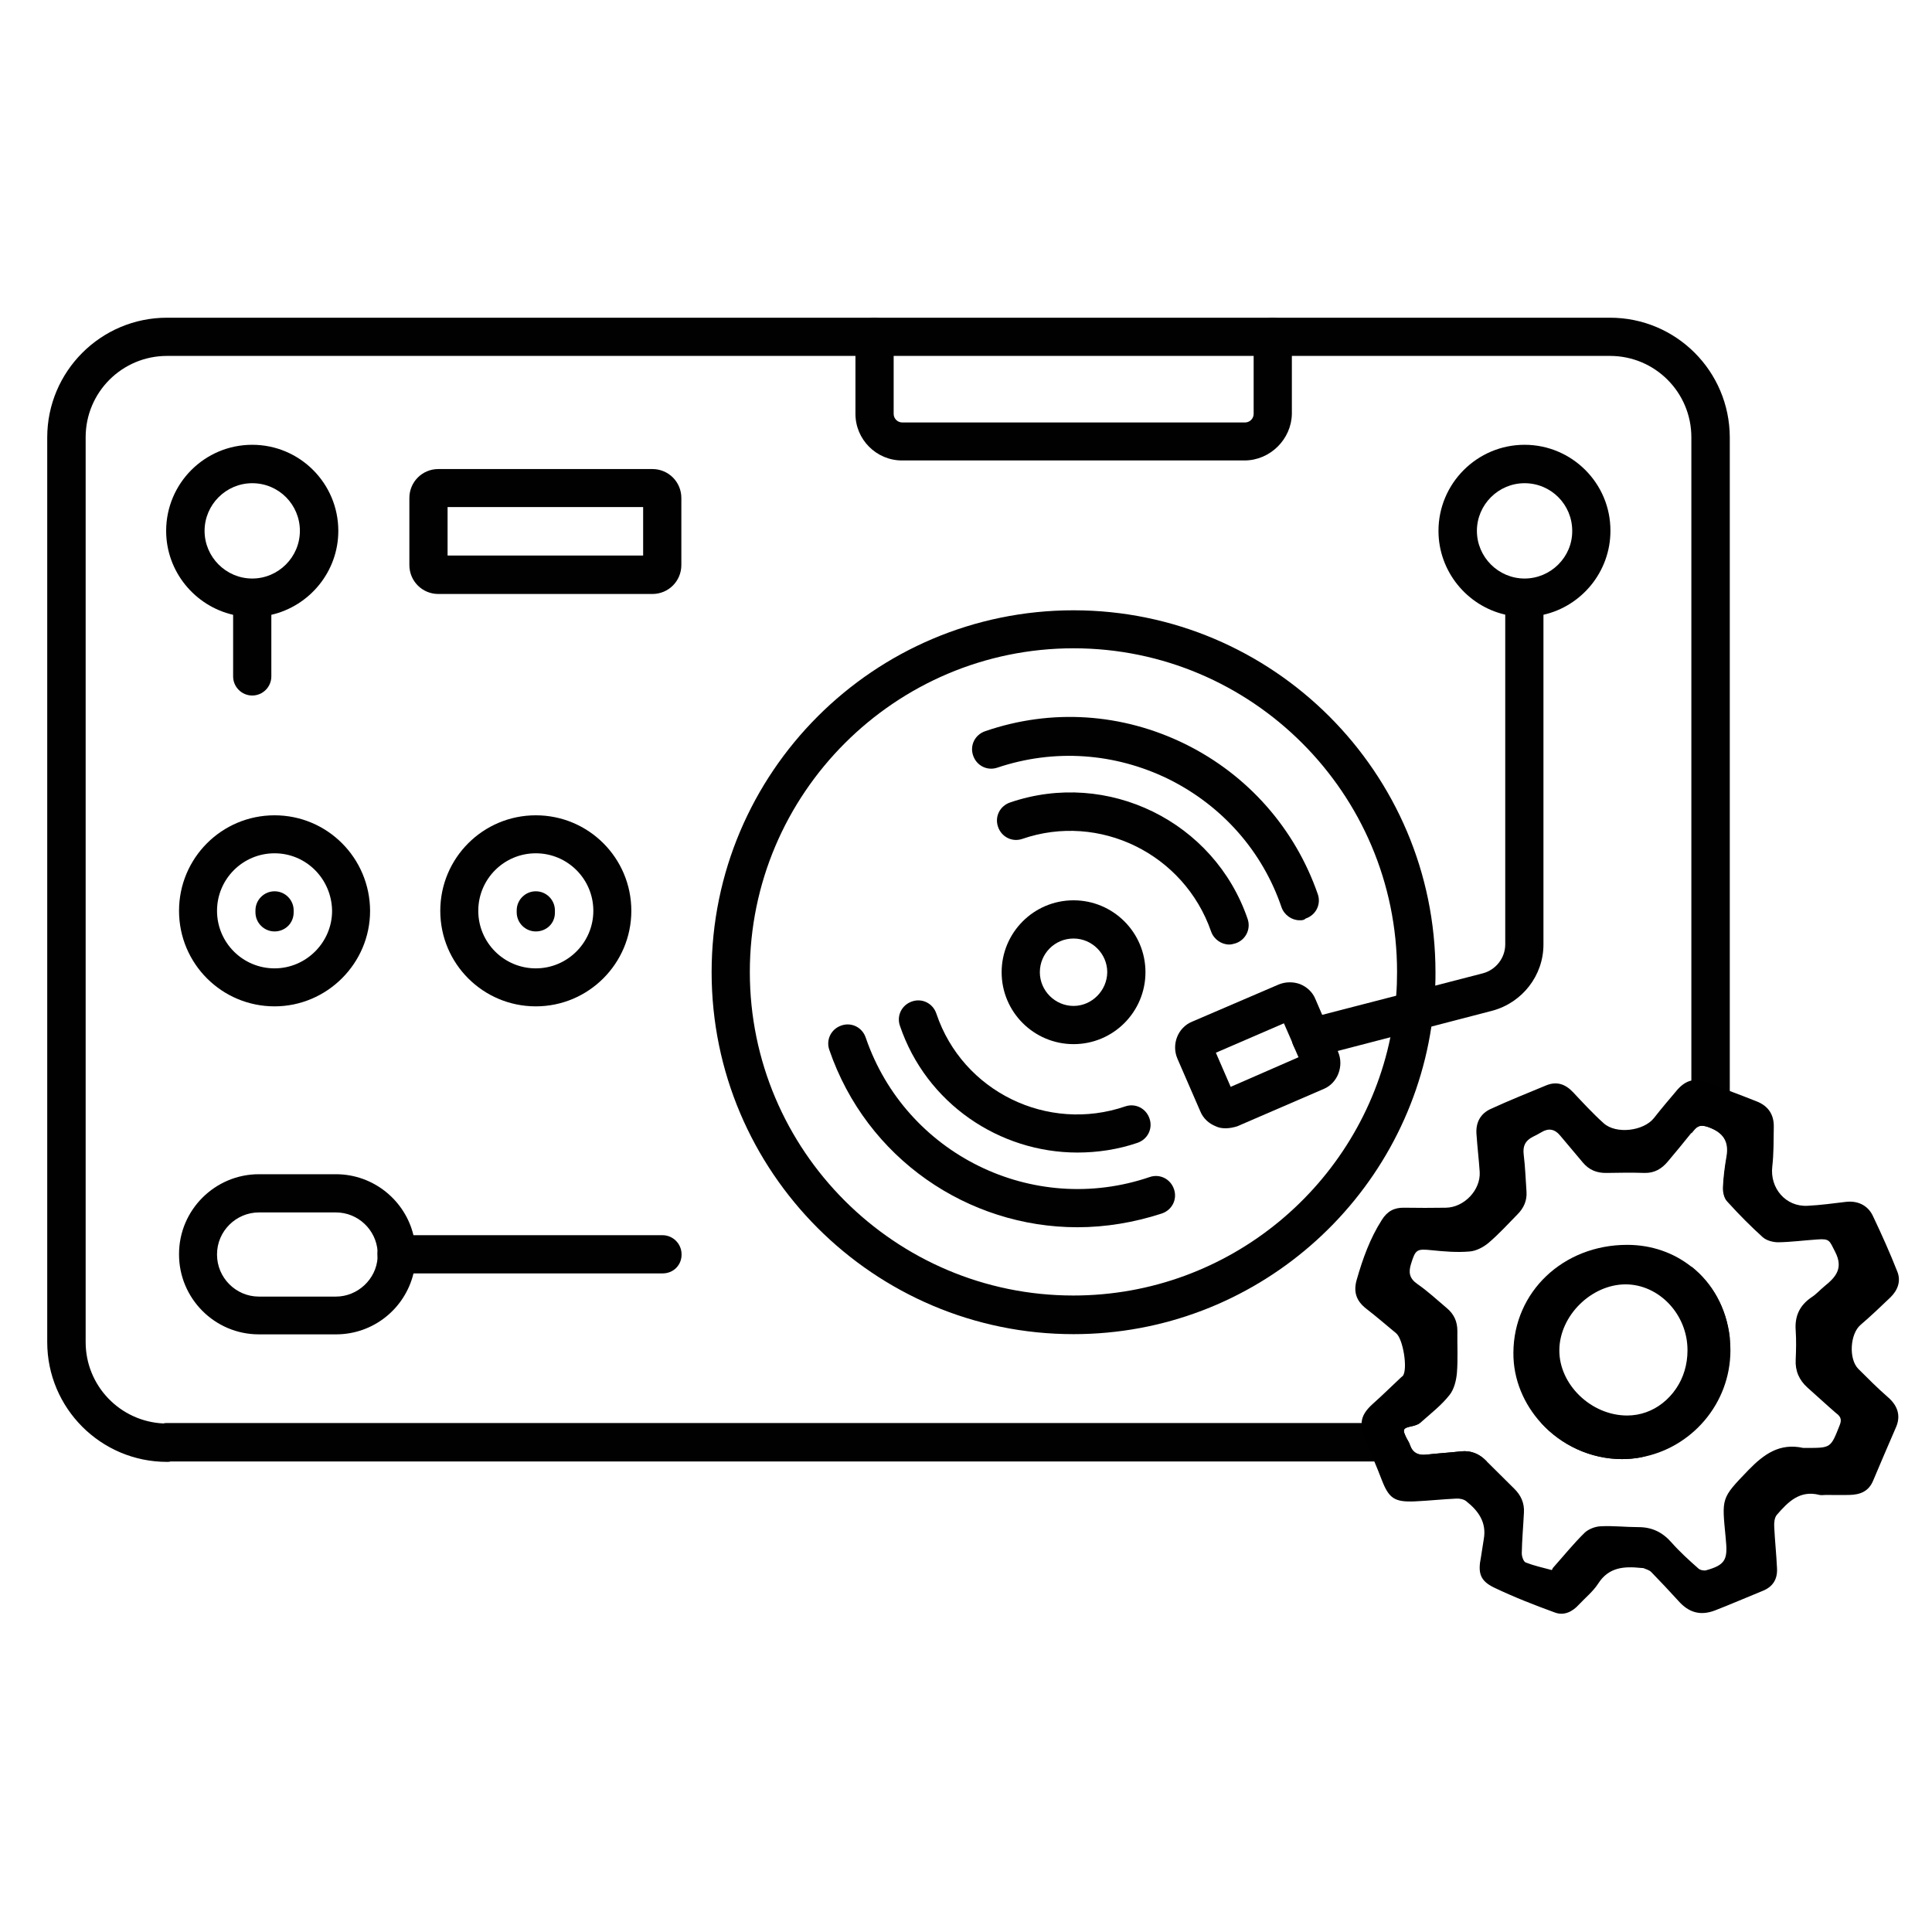 <?xml version="1.0" encoding="utf-8"?>
<!-- Generator: Adobe Illustrator 26.0.1, SVG Export Plug-In . SVG Version: 6.00 Build 0)  -->
<svg version="1.1" id="Layer_1" xmlns="http://www.w3.org/2000/svg" xmlns:xlink="http://www.w3.org/1999/xlink" x="0px" y="0px"
	 viewBox="0 0 90 90" style="enable-background:new 0 0 90 90;" xml:space="preserve">
<style type="text/css">
	.st0{fill:#010101;}
</style>
<g>
	<g>
		<g>
			<g>
				<path class="st0" d="M78.79,59v3.5c0,0.81-0.26,1.57-0.69,2.19c-0.18,0.26-0.4,0.5-0.65,0.7c-0.66,0.56-1.52,0.9-2.45,0.9h-3.2
					c0.93,1.02,2.29,1.68,3.77,1.68c0.3,0,0.59-0.03,0.87-0.08c2.38-0.63,4.14-2.81,4.14-5.39v-0.21
					C80.42,60.93,79.77,59.77,78.79,59z M75,14.8H7.78c-3.08,0-5.58,2.5-5.58,5.58v42.14c0,3.08,2.5,5.58,5.58,5.58
					c0.05,0,0.13,0,0.16-0.02h61.32c-0.01-0.01-0.01-0.01-0.02-0.02c-0.32-0.33-0.71-0.5-1.18-0.45c-0.53,0.06-1.06,0.09-1.59,0.15
					c-0.39,0.05-0.66-0.07-0.79-0.45c-0.03-0.11-0.1-0.2-0.15-0.3c-0.22-0.44-0.19-0.48,0.28-0.58c0.12-0.03,0.24-0.07,0.34-0.14
					H7.78c-0.05,0-0.11,0-0.16,0.02c-2.02-0.09-3.63-1.75-3.63-3.79V20.37c0-2.1,1.7-3.79,3.79-3.79H75c2.1,0,3.79,1.7,3.79,3.79
					V52.8c0.04-0.04,0.07-0.09,0.11-0.13c0.19-0.24,0.36-0.28,0.68-0.17c0.71,0.25,1,0.67,0.86,1.41c-0.08,0.46-0.14,0.94-0.16,1.4
					c-0.01,0.22,0.05,0.5,0.19,0.65c0.04,0.04,0.07,0.08,0.11,0.12V20.37C80.57,17.29,78.08,14.8,75,14.8z"/>
			</g>
			<g>
				<g>
					<path class="st0" d="M11.75,20.72c-2.22,0-4.01,1.8-4.01,4.01c0,1.9,1.34,3.5,3.12,3.91c0.29,0.07,0.59,0.1,0.89,0.1
						c0.31,0,0.61-0.03,0.89-0.1c1.78-0.41,3.12-2.01,3.12-3.91C15.76,22.52,13.97,20.72,11.75,20.72z M11.75,26.95
						c-1.22,0-2.22-1-2.22-2.22c0-1.22,1-2.22,2.22-2.22c1.24,0,2.22,1,2.22,2.22C13.97,25.95,12.97,26.95,11.75,26.95z"/>
				</g>
				<g>
					<path class="st0" d="M30.87,59.32H18.47c-0.49,0-0.89-0.4-0.89-0.89c0-0.49,0.4-0.89,0.89-0.89h12.39
						c0.49,0,0.89,0.4,0.89,0.89C31.76,58.92,31.38,59.32,30.87,59.32z"/>
				</g>
				<g>
					<path class="st0" d="M19.26,57.54c-0.39-1.62-1.86-2.84-3.61-2.84h-3.59c-2.04,0-3.72,1.66-3.72,3.72v0.02
						c0,2.04,1.66,3.72,3.72,3.72h3.59c1.75,0,3.21-1.2,3.61-2.83c0.07-0.29,0.11-0.59,0.11-0.89v-0.02
						C19.37,58.11,19.33,57.82,19.26,57.54z M15.65,60.4h-3.59c-1.08,0-1.95-0.89-1.95-1.95v-0.02c0-1.08,0.89-1.95,1.95-1.95h3.59
						c1.03,0,1.87,0.81,1.94,1.81v0c0,0.05,0.01,0.09,0.01,0.14v0.02c0,0.04,0,0.09-0.01,0.13c0,0,0,0,0,0
						C17.53,59.59,16.66,60.4,15.65,60.4z"/>
				</g>
				<g>
					<path class="st0" d="M50.01,41.94c-1.86,0-3.35,1.51-3.35,3.35c0,1.86,1.51,3.35,3.35,3.35c1.86,0,3.35-1.51,3.35-3.35
						C53.36,43.43,51.85,41.94,50.01,41.94z M50.01,46.86c-0.86,0-1.57-0.71-1.57-1.57c0-0.86,0.69-1.57,1.57-1.57
						c0.86,0,1.57,0.71,1.57,1.57C51.57,46.15,50.86,46.86,50.01,46.86z"/>
				</g>
				<g>
					<path class="st0" d="M50.01,28.43c-9.3,0-16.86,7.56-16.86,16.86s7.56,16.86,16.86,16.86c8.44,0,15.45-6.23,16.67-14.33
						c0.09-0.63,0.15-1.27,0.18-1.92c0.01-0.2,0.01-0.41,0.01-0.61C66.87,35.99,59.3,28.43,50.01,28.43z M64.77,48.32
						c-1.41,6.86-7.5,12.03-14.77,12.03c-8.31,0-15.07-6.76-15.07-15.07S41.7,30.2,50.01,30.2c8.31,0,15.07,6.76,15.07,15.07
						c0,0.37-0.01,0.74-0.04,1.1C64.99,47.03,64.9,47.68,64.77,48.32z"/>
				</g>
				<g>
					<g>
						<g>
							<path class="st0" d="M60.54,42.87c-0.36,0-0.71-0.24-0.84-0.6c-0.89-2.62-2.77-4.74-5.27-5.98c-2.5-1.22-5.32-1.42-7.97-0.53
								c-0.47,0.16-0.97-0.09-1.13-0.57c-0.16-0.47,0.09-0.97,0.57-1.13c3.08-1.06,6.38-0.84,9.31,0.6c2.92,1.44,5.12,3.94,6.18,7
								c0.16,0.47-0.09,0.97-0.57,1.13C60.74,42.87,60.65,42.87,60.54,42.87L60.54,42.87z"/>
						</g>
						<g>
							<path class="st0" d="M57.26,44c-0.36,0-0.71-0.24-0.84-0.6c-1.26-3.63-5.21-5.56-8.8-4.32c-0.47,0.16-0.97-0.09-1.13-0.57
								c-0.16-0.47,0.09-0.97,0.57-1.13c4.54-1.55,9.51,0.89,11.06,5.43c0.16,0.47-0.09,0.97-0.55,1.13
								C57.44,43.98,57.35,44,57.26,44z"/>
						</g>
					</g>
					<g>
						<g>
							<path class="st0" d="M50.19,57.17c-5.09,0-9.82-3.19-11.56-8.27c-0.16-0.47,0.09-0.97,0.57-1.13
								c0.47-0.16,0.97,0.09,1.13,0.57c1.86,5.43,7.78,8.35,13.23,6.49c0.47-0.16,0.97,0.09,1.13,0.57
								c0.16,0.47-0.09,0.97-0.57,1.13C52.83,56.95,51.5,57.17,50.19,57.17L50.19,57.17z"/>
						</g>
						<g>
							<path class="st0" d="M50.19,53.69c-3.63,0-7.04-2.28-8.27-5.91c-0.16-0.47,0.09-0.97,0.57-1.13
								c0.47-0.16,0.97,0.09,1.13,0.57c1.22,3.63,5.18,5.56,8.8,4.32c0.47-0.16,0.97,0.09,1.13,0.57c0.16,0.47-0.09,0.97-0.57,1.13
								C52.07,53.55,51.12,53.69,50.19,53.69L50.19,53.69z"/>
						</g>
					</g>
				</g>
				<g>
					<path class="st0" d="M11.75,32.4c-0.49,0-0.89-0.4-0.89-0.89v-3.63c0-0.49,0.4-0.89,0.89-0.89s0.89,0.4,0.89,0.89v3.63
						C12.64,32,12.24,32.4,11.75,32.4z"/>
				</g>
				<g>
					<path class="st0" d="M12.79,37.98c-2.46,0-4.45,1.99-4.45,4.45c0,2.46,1.99,4.45,4.45,4.45c2.44,0,4.45-2,4.45-4.45
						C17.23,39.97,15.25,37.98,12.79,37.98z M12.79,45.11c-1.48,0-2.68-1.2-2.68-2.68c0-1.48,1.2-2.68,2.68-2.68
						c1.48,0,2.66,1.2,2.68,2.68C15.47,43.9,14.26,45.11,12.79,45.11z"/>
				</g>
				<g>
					<path class="st0" d="M12.79,43.39c-0.49,0-0.89-0.4-0.89-0.89v-0.09c0-0.49,0.4-0.89,0.89-0.89s0.89,0.4,0.89,0.89v0.09
						C13.68,43.01,13.28,43.39,12.79,43.39z"/>
				</g>
				<g>
					<path class="st0" d="M24.96,37.98c-2.46,0-4.45,1.99-4.45,4.45c0,2.46,1.99,4.45,4.45,4.45s4.45-2,4.45-4.45
						C29.41,39.97,27.42,37.98,24.96,37.98z M24.96,45.11c-1.48,0-2.68-1.2-2.68-2.68c0-1.48,1.2-2.68,2.68-2.68
						c1.48,0,2.68,1.2,2.68,2.68C27.64,43.9,26.44,45.11,24.96,45.11z"/>
				</g>
				<g>
					<path class="st0" d="M24.96,43.39c-0.49,0-0.89-0.4-0.89-0.89v-0.09c0-0.49,0.4-0.89,0.89-0.89c0.49,0,0.89,0.4,0.89,0.89v0.09
						C25.86,43.01,25.46,43.39,24.96,43.39z"/>
				</g>
				<g>
					<path class="st0" d="M30.39,21.85h-9.97c-0.75,0-1.35,0.6-1.35,1.35v3.12c0,0.75,0.6,1.35,1.35,1.35h9.97
						c0.75,0,1.35-0.6,1.35-1.35V23.2C31.74,22.45,31.14,21.85,30.39,21.85z M29.96,25.88h-9.11v-2.26h9.11V25.88z"/>
				</g>
				<g>
					<g>
						<path class="st0" d="M71.02,20.72c-2.21,0-4.01,1.8-4.01,4.01c0,1.89,1.33,3.49,3.1,3.9c0.29,0.07,0.6,0.11,0.91,0.11
							c0.3,0,0.59-0.03,0.87-0.1c1.79-0.4,3.13-2.01,3.13-3.91C75.03,22.52,73.23,20.72,71.02,20.72z M71.02,26.95
							c-1.22,0-2.22-1-2.22-2.22c0-1.22,1-2.22,2.22-2.22c1.24,0,2.22,1,2.22,2.22C73.25,25.95,72.24,26.95,71.02,26.95z"/>
					</g>
				</g>
				<g>
					<path class="st0" d="M61.07,49.23c-0.4,0-0.75-0.26-0.87-0.67c-0.13-0.47,0.16-0.97,0.64-1.09l8.24-2.13
						c0.6-0.16,1.04-0.71,1.04-1.35V27.86c0-0.49,0.4-0.89,0.89-0.89c0.49,0,0.89,0.4,0.89,0.89V44c0,1.44-0.98,2.7-2.37,3.08
						l-8.26,2.15C61.23,49.21,61.16,49.23,61.07,49.23L61.07,49.23z"/>
				</g>
				<g>
					<path class="st0" d="M62.33,48.99l-0.01-0.03l-0.73-1.69l-0.31-0.72c-0.13-0.33-0.4-0.58-0.73-0.71
						c-0.31-0.11-0.66-0.11-0.98,0.02l-4.03,1.73c-0.67,0.27-0.98,1.06-0.69,1.73l1.06,2.44c0.13,0.33,0.4,0.58,0.73,0.71
						c0.15,0.07,0.29,0.09,0.46,0.09c0.18,0,0.36-0.04,0.53-0.09l4.05-1.75C62.31,50.45,62.62,49.66,62.33,48.99z M57.33,50.63
						l-0.69-1.59l3.17-1.37l0.38,0.87l0,0.01l0.09,0.22l0,0l0.21,0.48L57.33,50.63z"/>
				</g>
			</g>
		</g>
		<g>
			<path class="st0" d="M57.97,21.45H42.02c-1.2,0-2.17-0.98-2.17-2.17v-3.59c0-0.49,0.4-0.89,0.89-0.89s0.89,0.4,0.89,0.89v3.59
				c0,0.22,0.18,0.4,0.4,0.4h15.97c0.22,0,0.4-0.18,0.4-0.4v-3.59c0-0.49,0.4-0.89,0.89-0.89c0.49,0,0.89,0.4,0.89,0.89v3.59
				C60.16,20.46,59.17,21.45,57.97,21.45z"/>
		</g>
	</g>
	<path d="M87.94,65.08c-0.48-0.42-0.92-0.86-1.37-1.31c-0.46-0.46-0.39-1.63,0.1-2.05c0.48-0.41,0.94-0.85,1.39-1.28
		c0.34-0.33,0.5-0.75,0.33-1.19c-0.35-0.89-0.74-1.76-1.15-2.62c-0.24-0.5-0.73-0.71-1.27-0.64c-0.58,0.07-1.17,0.15-1.76,0.18
		c-1.02,0.06-1.77-0.82-1.65-1.83c0.07-0.61,0.06-1.23,0.07-1.85c0.01-0.57-0.26-0.97-0.79-1.18c-0.42-0.17-0.85-0.33-1.27-0.49
		c-0.39-0.15-0.78-0.29-1.17-0.43c-0.22-0.08-0.43-0.09-0.62-0.05c-0.23,0.05-0.44,0.2-0.63,0.41c-0.37,0.44-0.75,0.88-1.1,1.33
		c-0.48,0.61-1.77,0.77-2.35,0.24c-0.5-0.45-0.96-0.95-1.42-1.44c-0.36-0.38-0.76-0.52-1.25-0.32c-0.87,0.36-1.74,0.71-2.59,1.1
		c-0.48,0.22-0.7,0.64-0.66,1.17c0.04,0.59,0.11,1.17,0.15,1.76c0.05,0.85-0.73,1.66-1.58,1.67c-0.65,0.01-1.29,0.01-1.94,0
		c-0.47-0.01-0.79,0.17-1.04,0.57c-0.55,0.86-0.89,1.81-1.17,2.79c-0.16,0.56-0.02,0.98,0.44,1.34c0.48,0.37,0.94,0.77,1.4,1.15
		c0.32,0.27,0.54,1.63,0.32,1.97c-0.02,0.03-0.06,0.05-0.09,0.08c-0.43,0.4-0.85,0.82-1.29,1.21c-0.35,0.31-0.53,0.58-0.55,0.9
		c-0.01,0.19,0.03,0.41,0.13,0.66c0.14,0.38,0.3,0.75,0.45,1.12c0.12,0.29,0.24,0.58,0.35,0.87c0.34,0.88,0.59,1.06,1.55,1.02
		c0.65-0.03,1.29-0.1,1.93-0.13c0.15-0.01,0.35,0.03,0.46,0.12c0.57,0.45,0.96,0.99,0.82,1.77c-0.05,0.28-0.08,0.55-0.13,0.83
		c-0.15,0.74-0.05,1.11,0.62,1.43c0.92,0.44,1.87,0.81,2.83,1.16c0.41,0.15,0.8-0.03,1.1-0.36c0.31-0.33,0.67-0.62,0.91-0.99
		c0.49-0.77,1.21-0.81,1.99-0.73c0.04,0.01,0.09,0,0.12,0.01c0.12,0.05,0.27,0.09,0.36,0.18c0.43,0.44,0.85,0.89,1.27,1.35
		c0.48,0.54,1.02,0.7,1.7,0.44c0.75-0.29,1.48-0.61,2.22-0.91c0.48-0.19,0.7-0.55,0.67-1.06c-0.03-0.65-0.1-1.29-0.13-1.93
		c-0.01-0.18,0.01-0.42,0.12-0.55c0.52-0.6,1.07-1.17,1.99-0.93c0.09,0.02,0.2,0,0.29,0c0.37,0,0.73,0.01,1.1,0
		c0.5-0.01,0.9-0.16,1.11-0.67c0.34-0.81,0.69-1.62,1.04-2.43C88.56,65.99,88.43,65.5,87.94,65.08z M85.7,66.39
		c-0.42,1.06-0.4,1.06-1.54,1.06H84c-1.09-0.24-1.82,0.28-2.55,1.03c-1.29,1.34-1.24,1.28-1.06,3.17c0,0.04,0.01,0.08,0.01,0.13
		c0.09,0.89-0.06,1.13-0.92,1.37c-0.11,0.03-0.29-0.01-0.37-0.09c-0.43-0.38-0.86-0.77-1.24-1.2c-0.42-0.48-0.91-0.72-1.54-0.72
		c-0.59,0-1.18-0.07-1.76-0.04c-0.26,0.01-0.57,0.13-0.75,0.3c-0.52,0.51-0.98,1.08-1.47,1.63c-0.03,0.03-0.05,0.11-0.06,0.11
		c-0.41-0.11-0.82-0.2-1.21-0.35c-0.11-0.04-0.19-0.28-0.19-0.43c0.01-0.63,0.07-1.26,0.1-1.89c0.03-0.45-0.14-0.82-0.46-1.13
		c-0.42-0.42-0.85-0.84-1.27-1.26c-0.01-0.01-0.01-0.01-0.02-0.02c-0.32-0.33-0.71-0.5-1.18-0.45c-0.53,0.06-1.06,0.09-1.59,0.15
		c-0.39,0.05-0.66-0.07-0.79-0.45c-0.03-0.11-0.1-0.2-0.15-0.3c-0.22-0.44-0.19-0.48,0.28-0.58c0.12-0.03,0.24-0.07,0.34-0.14
		c0.02-0.01,0.04-0.03,0.06-0.05c0.45-0.4,0.94-0.78,1.31-1.25c0.22-0.27,0.32-0.69,0.35-1.05c0.05-0.64,0.01-1.29,0.02-1.94
		c0-0.44-0.16-0.79-0.5-1.07c-0.45-0.38-0.89-0.79-1.37-1.12c-0.37-0.26-0.41-0.54-0.29-0.93c0.21-0.68,0.27-0.71,0.96-0.64
		c0.59,0.06,1.18,0.11,1.76,0.06c0.31-0.02,0.65-0.2,0.89-0.4c0.48-0.41,0.91-0.88,1.35-1.33c0.29-0.29,0.45-0.64,0.42-1.06
		c-0.04-0.57-0.06-1.15-0.13-1.72c-0.05-0.4,0.07-0.65,0.42-0.83c0.14-0.07,0.28-0.14,0.41-0.22c0.33-0.2,0.62-0.14,0.86,0.15
		c0.35,0.42,0.71,0.84,1.06,1.26c0.29,0.35,0.66,0.5,1.11,0.49c0.59-0.01,1.18-0.02,1.77,0c0.46,0.01,0.8-0.19,1.09-0.54
		c0.36-0.43,0.72-0.86,1.07-1.3c0.04-0.04,0.07-0.09,0.11-0.13c0.19-0.24,0.36-0.28,0.68-0.17c0.71,0.25,1,0.67,0.86,1.41
		c-0.08,0.46-0.14,0.94-0.16,1.4c-0.01,0.22,0.05,0.5,0.19,0.65c0.04,0.04,0.07,0.08,0.11,0.12c0.49,0.54,1.01,1.06,1.55,1.55
		c0.18,0.16,0.48,0.24,0.73,0.24c0.6-0.01,1.2-0.09,1.8-0.13c0.61-0.05,0.58,0.06,0.85,0.58c0.39,0.76,0.03,1.17-0.49,1.59
		c-0.21,0.17-0.39,0.38-0.61,0.52c-0.56,0.38-0.79,0.88-0.74,1.55c0.03,0.45,0.02,0.9,0,1.35c-0.03,0.53,0.16,0.96,0.55,1.31
		c0.44,0.39,0.87,0.79,1.32,1.18C85.74,65.98,85.81,66.12,85.7,66.39z"/>
	<path d="M80.57,62.29c-0.15-1.36-0.81-2.52-1.79-3.29c-0.81-0.64-1.84-1.01-2.98-1.01c-2.98,0-5.29,2.19-5.3,5.03
		c-0.01,1.24,0.49,2.39,1.29,3.27c0.93,1.02,2.29,1.68,3.77,1.68c0.3,0,0.59-0.03,0.87-0.08c2.36-0.42,4.18-2.5,4.18-4.99
		C80.61,62.69,80.6,62.49,80.57,62.29z M75.72,59.83c1.57,0,2.9,1.41,2.89,3.08c0,0.66-0.19,1.27-0.52,1.76
		c-0.18,0.27-0.4,0.51-0.65,0.7c-0.46,0.36-1.03,0.57-1.64,0.57c-1.68,0-3.18-1.45-3.16-3.06C72.66,61.29,74.12,59.84,75.72,59.83z"
		/>
</g>
</svg>

